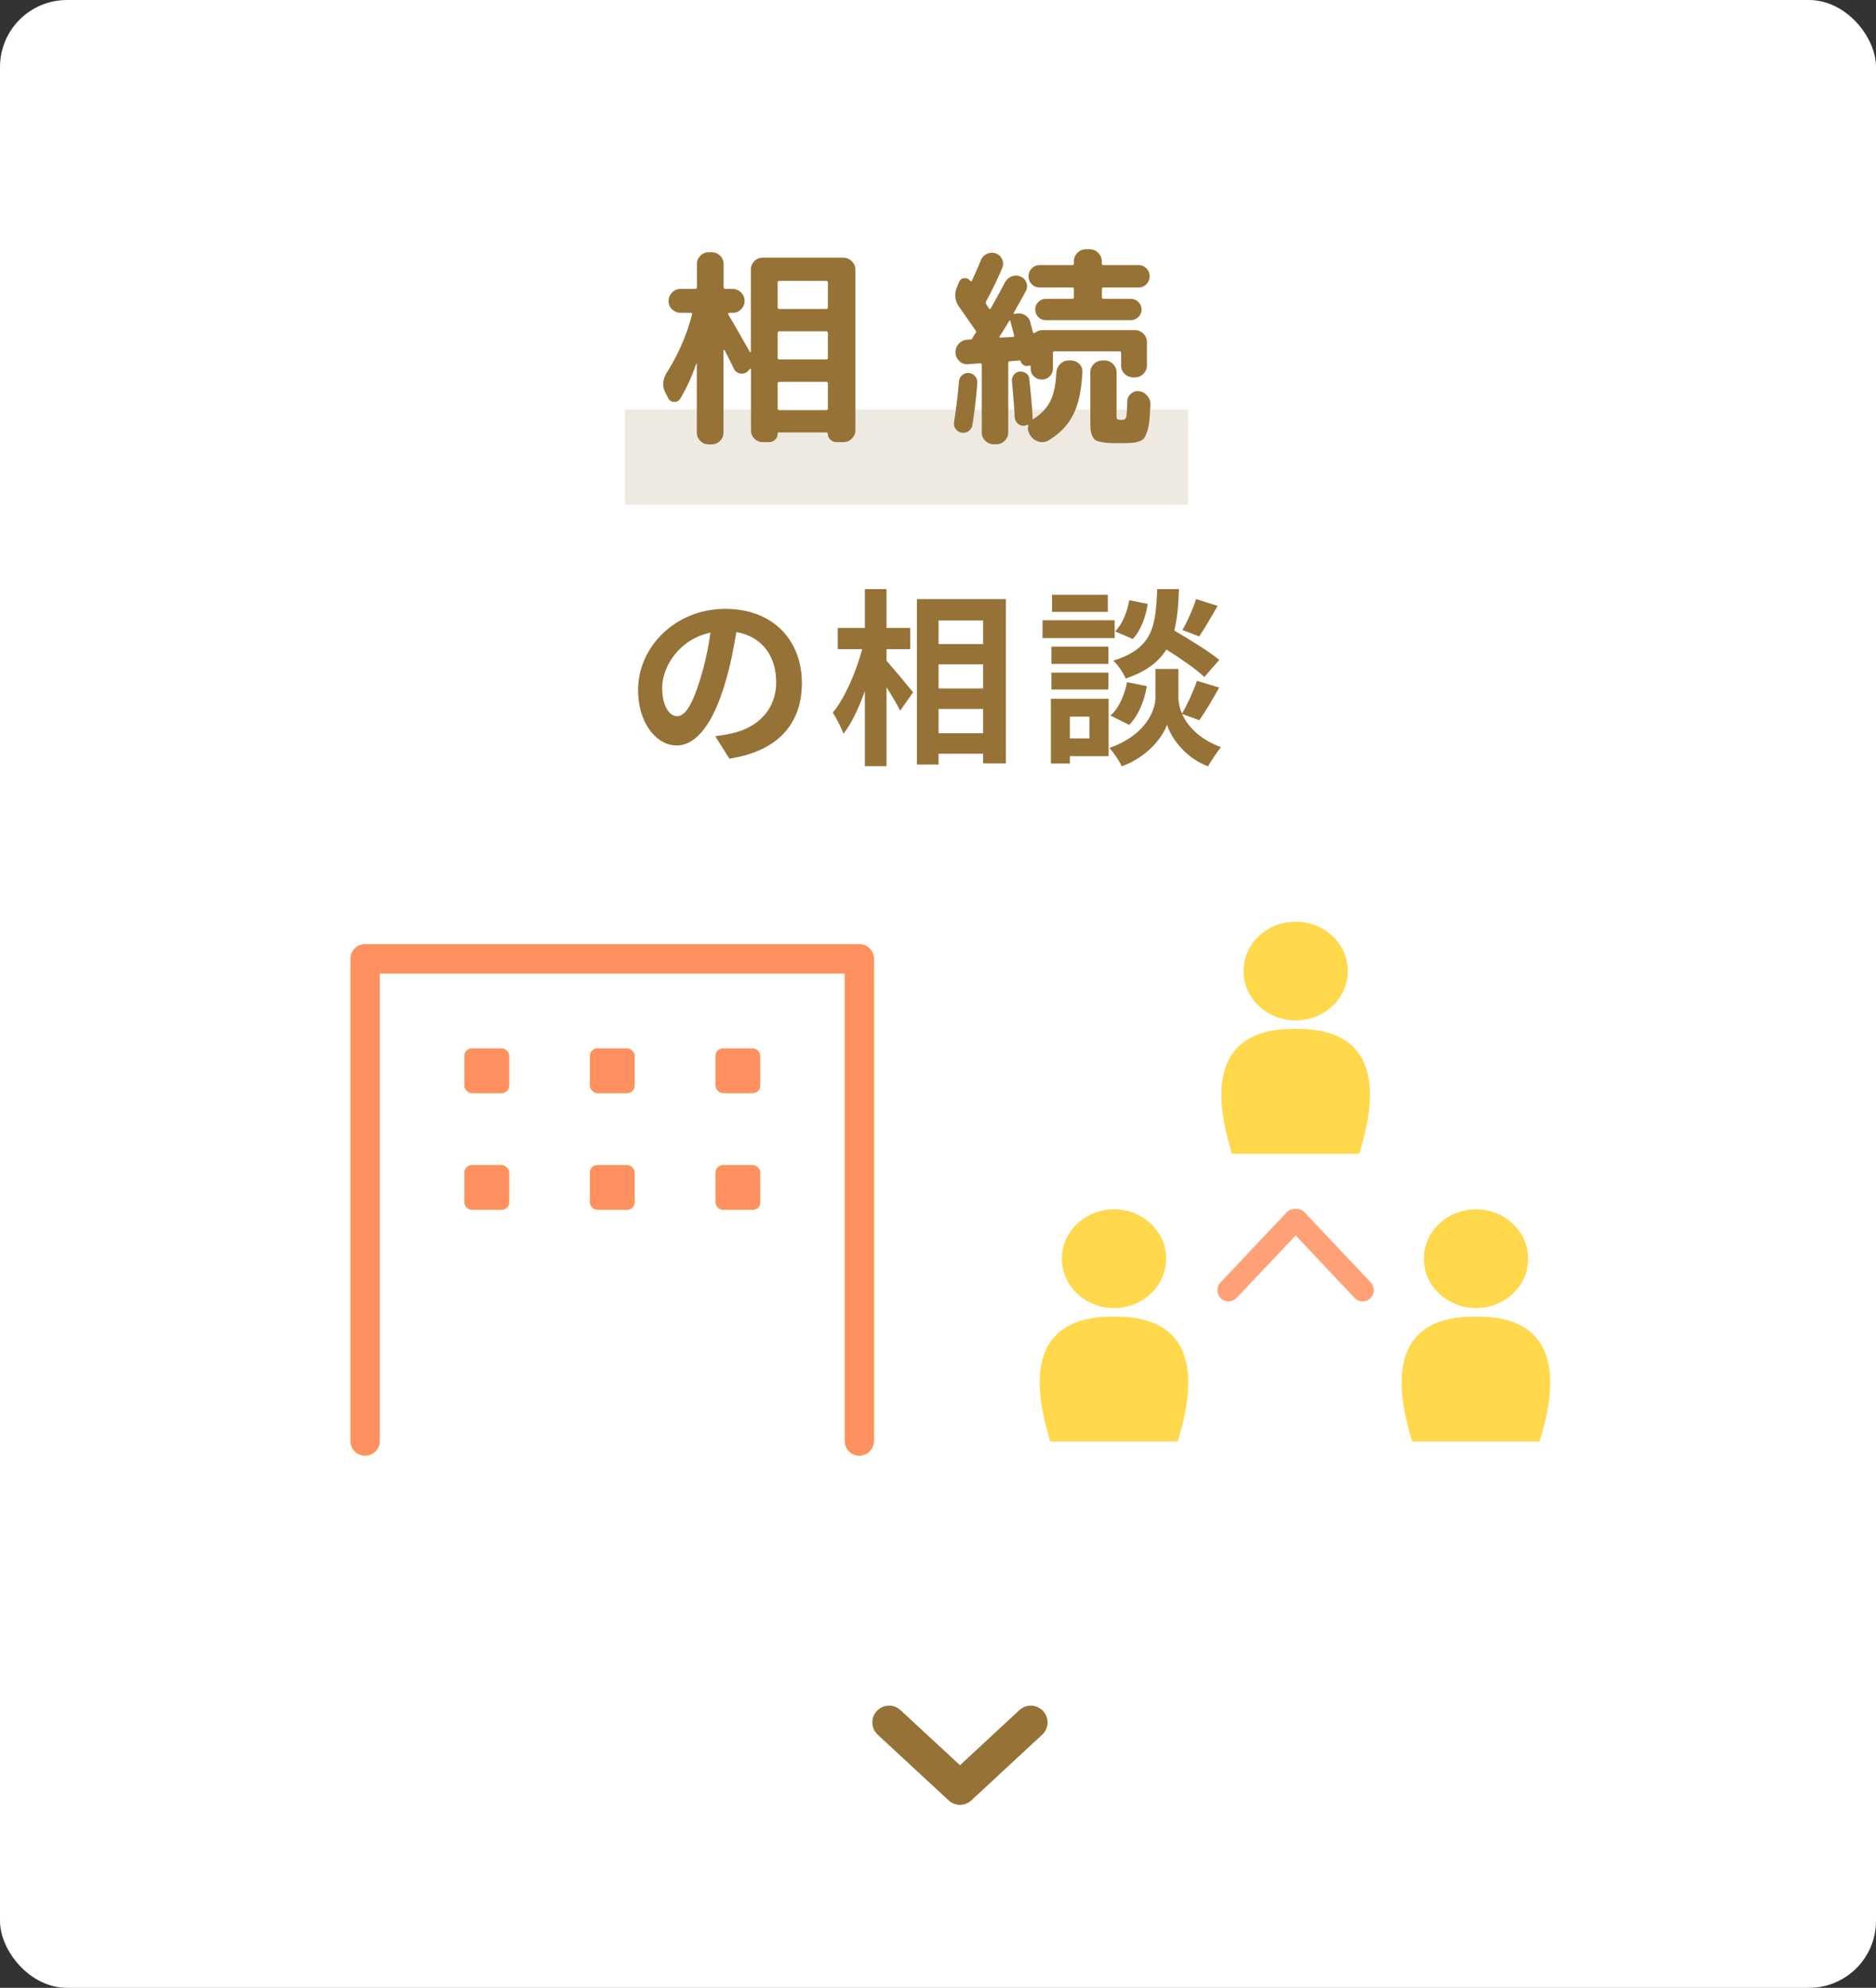 <svg id="_レイヤー_2" xmlns="http://www.w3.org/2000/svg" viewBox="0 0 168 178"><rect x="0" y="0" width="168" height="178" fill="#333333" stroke="none"/><defs><style>.cls-2{fill:#ff9160}.cls-3{fill:#967237}.cls-4{fill:#ffc800}.cls-6{fill:none;stroke-linecap:round;stroke-linejoin:round;stroke:#ffa177;stroke-width:2px}.cls-7{fill:#ffd84c}</style></defs><g id="_レイヤー_23"><rect width="168" height="178" rx="6" ry="6" style="fill:#fff"/><path class="cls-3" d="m65.32 67.94-1.27-2.02c.65-.07 1.12-.17 1.58-.27 2.18-.51 3.88-2.07 3.88-4.56 0-2.35-1.27-4.1-3.57-4.49-.24 1.44-.53 3.01-1.02 4.61-1.02 3.43-2.48 5.54-4.33 5.54s-3.45-2.07-3.45-4.95c0-3.93 3.4-7.28 7.8-7.28s6.87 2.92 6.87 6.63-2.19 6.12-6.48 6.78Zm-4.67-3.81c.71 0 1.38-1.07 2.07-3.37.39-1.26.71-2.7.9-4.11-2.8.58-4.32 3.06-4.32 4.93 0 1.72.68 2.55 1.34 2.55ZM79.39 59.17c.59.65 2.04 2.4 2.38 2.82l-1.16 1.65c-.25-.54-.75-1.34-1.22-2.11v7.07h-1.94v-6.71c-.54 1.5-1.19 2.89-1.92 3.82-.19-.58-.63-1.39-.95-1.9 1.1-1.34 2.09-3.65 2.63-5.68h-2.19v-1.9h2.43v-3.48h1.94v3.48h2.12v1.9h-2.12v1.04Zm10.69-5.51v14.7h-2.04v-.87h-3.99v.97h-1.94V53.65h7.97Zm-6.03 1.9v2.11h3.99v-2.11h-3.99Zm0 3.93v2.16h3.99v-2.16h-3.99Zm3.99 6.17v-2.18h-3.99v2.18h3.99ZM99.82 57.14h-6.46v-1.6h6.46v1.6Zm-.54 10.57h-3.47v.66h-1.7v-5.8h5.17v5.13Zm-.02-8.26h-5.1V57.9h5.1v1.55Zm-5.1.78h5.1v1.51h-5.1v-1.51Zm5.05-5.44h-5v-1.53h5v1.53Zm-3.4 9.38v1.95h1.75v-1.95h-1.75Zm10.05-.24c.46 1.04 1.48 2.23 3.48 2.97-.36.46-.88 1.22-1.16 1.72-2.14-.8-3.37-2.69-3.67-3.74-.34 1.05-1.7 2.89-4.05 3.74-.2-.46-.75-1.24-1.1-1.65 3.25-1.14 4.11-3.37 4.11-4.5V59.9h2.06v2.57c0 .37.08.88.32 1.43.48-.82 1.04-2.04 1.34-2.94l1.99.61c-.59 1.07-1.26 2.19-1.78 2.92l-1.55-.56Zm-6.41.14c.75-.65 1.26-1.84 1.48-2.99l1.77.36c-.22 1.31-.75 2.65-1.58 3.47l-1.67-.83Zm8.4-3.45c-.71-.68-2.11-1.65-3.4-2.46-.7 1.12-1.8 1.97-3.64 2.6-.2-.49-.7-1.24-1.12-1.6 3.54-1.1 3.81-3.04 3.94-6.41h1.95c-.05 1.41-.15 2.63-.42 3.71 1.39.82 3.11 1.87 4.03 2.63l-1.34 1.53Zm-5.07-6.54c-.17 1.12-.61 2.38-1.34 3.14l-1.58-.68c.63-.61 1.09-1.75 1.27-2.8l1.65.34Zm6.26.17c-.56.99-1.17 2.02-1.65 2.74l-1.5-.58c.44-.75.97-1.94 1.22-2.77l1.92.61Z"/><path class="cls-4" d="M76.96 130.34c-.72 0-1.31-.58-1.31-1.31V87.17H34.01v41.86c0 .72-.58 1.31-1.31 1.31s-1.31-.58-1.31-1.31V85.86c0-.72.58-1.31 1.31-1.31h44.25c.72 0 1.31.58 1.31 1.31v43.17c0 .72-.58 1.31-1.31 1.31Z"/><rect class="cls-4" x="41.59" y="93.88" width="4" height="4" rx=".67" ry=".67"/><rect class="cls-4" x="52.83" y="93.88" width="4" height="4" rx=".67" ry=".67"/><rect class="cls-4" x="64.08" y="93.88" width="4" height="4" rx=".67" ry=".67"/><rect class="cls-4" x="41.59" y="104.33" width="4" height="4" rx=".67" ry=".67"/><rect class="cls-4" x="52.83" y="104.33" width="4" height="4" rx=".67" ry=".67"/><rect class="cls-4" x="64.08" y="104.33" width="4" height="4" rx=".67" ry=".67"/><path class="cls-2" d="M76.96 130.34c-.72 0-1.31-.58-1.31-1.31V87.17H34.01v41.86c0 .72-.58 1.31-1.31 1.31s-1.31-.58-1.31-1.31V85.86c0-.72.58-1.31 1.31-1.31h44.25c.72 0 1.31.58 1.31 1.31v43.17c0 .72-.58 1.31-1.31 1.31Z"/><rect class="cls-2" x="41.59" y="93.88" width="4" height="4" rx=".67" ry=".67"/><rect class="cls-2" x="52.83" y="93.88" width="4" height="4" rx=".67" ry=".67"/><rect class="cls-2" x="64.08" y="93.88" width="4" height="4" rx=".67" ry=".67"/><rect class="cls-2" x="41.59" y="104.33" width="4" height="4" rx=".67" ry=".67"/><rect class="cls-2" x="52.83" y="104.33" width="4" height="4" rx=".67" ry=".67"/><rect class="cls-2" x="64.08" y="104.33" width="4" height="4" rx=".67" ry=".67"/><ellipse class="cls-7" cx="99.76" cy="112.71" rx="4.67" ry="4.42"/><path class="cls-7" d="M105.46 129.08c2.97-9.48-1.6-11.18-5.49-11.18h-.42c-3.89 0-8.46 1.7-5.49 11.18h11.4Z"/><ellipse class="cls-7" cx="132.18" cy="112.71" rx="4.67" ry="4.42"/><path class="cls-7" d="M137.87 129.08c2.97-9.48-1.6-11.18-5.49-11.18h-.42c-3.89 0-8.46 1.7-5.49 11.18h11.4Z"/><ellipse class="cls-7" cx="116.03" cy="86.95" rx="4.67" ry="4.42"/><path class="cls-7" d="M121.73 103.31c2.97-9.48-1.6-11.18-5.49-11.18h-.42c-3.89 0-8.46 1.7-5.49 11.18h11.4Z"/><path class="cls-6" d="m115.95 109.25-5.93 6.28M122.03 115.53l-5.92-6.28"/><path style="fill:#efeae1" d="M55.96 36.68h50.43v8.52H55.96z"/><path class="cls-3" d="m59.84 35.65-.23-.44c-.32-.62-.28-1.23.1-1.84 1.05-1.67 1.8-3.41 2.26-5.21.03-.1-.02-.15-.13-.15h-.89c-.29 0-.54-.1-.76-.31-.22-.21-.32-.46-.32-.75s.11-.54.32-.76c.21-.22.47-.32.76-.32h1.29c.11 0 .17-.06.17-.17v-2.05c0-.29.1-.54.31-.75.21-.21.46-.31.75-.31h.27c.29 0 .54.1.75.31.21.21.31.46.31.75v2.05c0 .11.06.17.17.17h.63c.29 0 .54.11.76.32.22.22.32.47.32.76s-.11.54-.32.75c-.22.21-.47.31-.76.31h-.29s-.07.02-.09.06-.02.07 0 .09c.43.72 1.07 1.84 1.92 3.34.01.01.03.02.06.02s.04 0 .04-.02v-7.35c0-.29.1-.54.31-.76.21-.22.46-.32.75-.32h7.22c.29 0 .54.11.76.32.22.22.32.47.32.76v14.38c0 .29-.11.54-.32.75s-.47.31-.76.31h-.61c-.22 0-.4-.08-.55-.23s-.23-.33-.23-.53c0-.08-.04-.11-.11-.11h-4.27c-.08 0-.11.04-.11.11 0 .22-.08.4-.23.54-.15.15-.33.22-.53.22h-.57c-.29 0-.54-.1-.75-.31s-.31-.46-.31-.75v-5.47s-.01-.04-.04-.04-.04 0-.06.02c-.08.1-.14.17-.19.21-.2.18-.43.24-.69.19a.744.744 0 0 1-.56-.44c-.27-.56-.54-1.11-.84-1.67-.01-.01-.03-.02-.05 0-.02 0-.03.02-.03.05v7.35c0 .29-.1.54-.31.75s-.46.31-.75.31h-.27c-.29 0-.54-.1-.75-.31s-.31-.46-.31-.75v-6.16s-.03 0-.06.02c-.37 1.1-.84 2.14-1.43 3.12-.13.2-.31.3-.55.28a.599.599 0 0 1-.53-.34Zm9.8-10.35v2.2c0 .11.06.17.17.17h4.16c.11 0 .17-.06.17-.17v-2.2c0-.1-.06-.15-.17-.15h-4.16c-.11 0-.17.05-.17.15Zm0 4.54v2.2c0 .1.06.15.17.15h4.16c.11 0 .17-.05.17-.15v-2.2c0-.11-.06-.17-.17-.17h-4.16c-.11 0-.17.06-.17.17Zm0 4.52v2.2c0 .11.06.17.17.17h4.16c.11 0 .17-.06.17-.17v-2.2c0-.11-.06-.17-.17-.17h-4.16c-.11 0-.17.06-.17.17ZM86.74 38.6c-.18.13-.39.18-.62.14a.81.81 0 0 1-.54-.33.795.795 0 0 1-.14-.62c.2-1.32.35-2.53.44-3.65.03-.23.12-.41.29-.55.16-.14.36-.2.59-.19.23.03.42.12.56.29s.21.37.2.6c-.09 1.22-.23 2.47-.44 3.76a.81.81 0 0 1-.33.54Zm.35-8.35s.07-.11.13-.21c.06-.1.11-.17.15-.21.06-.08.06-.16-.02-.27-.18-.25-.44-.62-.78-1.11-.34-.49-.56-.81-.67-.96-.41-.57-.46-1.19-.17-1.86l.17-.4c.09-.2.24-.31.47-.32.22-.01.4.07.52.25.02.03.05.04.08.03.03 0 .04-.02.06-.05.29-.61.56-1.22.8-1.82.1-.27.28-.46.54-.58.26-.12.53-.14.81-.05.27.1.46.28.57.54.11.26.11.52 0 .77-.43 1.01-.91 2-1.43 2.96-.05.13-.05.22 0 .28.03.05.07.12.13.21s.1.14.11.15c.06.1.12.1.17 0 .29-.51.72-1.28 1.27-2.32.14-.25.34-.43.61-.53.27-.1.53-.09.8.02.25.11.42.3.51.55.09.25.07.51-.06.76l-1.08 1.94c-.01.05.01.08.08.1l.08-.02c.29-.08.57-.04.83.11s.43.37.5.65c.05.19.13.49.23.89.01.04.04.06.08.08.04.01.07 0 .1-.02.2-.16.43-.25.68-.25h8.27c.29 0 .54.11.76.32.22.22.32.47.32.76v2.09c0 .29-.11.54-.32.75s-.47.31-.76.31h-.15c-.29 0-.54-.1-.76-.31a.992.992 0 0 1-.32-.75v-1.1c0-.11-.05-.17-.15-.17h-5.81c-.1 0-.15.06-.15.17V33c0 .28-.1.51-.29.7s-.42.28-.7.28-.52-.09-.71-.28a.914.914 0 0 1-.29-.7v-.13c0-.11-.05-.16-.15-.13l-.11.02c-.14.03-.27 0-.4-.09a.485.485 0 0 1-.23-.33c-.03-.04-.06-.06-.1-.06l-.85.06c-.11 0-.17.06-.17.17v6.21c0 .29-.11.54-.32.75-.22.21-.47.31-.76.31H89c-.29 0-.54-.1-.76-.31a.992.992 0 0 1-.32-.75v-6.04c0-.1-.05-.15-.15-.15l-1.08.08a.936.936 0 0 1-.77-.27c-.22-.2-.34-.45-.35-.74v-.04c-.01-.3.09-.56.29-.78.21-.22.46-.34.75-.36l.27-.02c.1 0 .18-.05.25-.15Zm2.43-.13c-.05.08-.03.11.08.11l1.1-.06c.1 0 .14-.06.11-.17-.22-.81-.32-1.22-.32-1.23-.03-.09-.06-.1-.11-.04-.09.15-.23.38-.42.69-.19.31-.34.54-.44.69Zm2.7 8.76a.902.902 0 0 1-.13-.78c.01-.03 0-.04 0-.06-.02-.01-.04-.01-.07 0-.13.05-.22.08-.29.08a.7.7 0 0 1-.58-.19.82.82 0 0 1-.28-.55c-.05-.94-.13-2.01-.25-3.21-.03-.22.03-.41.16-.59s.31-.28.52-.3c.22-.03.41.03.59.15.18.13.27.29.28.49.13 1.14.23 2.25.3 3.33 0 .09 0 .16-.02.21 0 .06.03.08.08.06.7-.43 1.2-.96 1.52-1.59.32-.63.5-1.49.55-2.59.03-.29.14-.54.35-.75.21-.21.46-.31.75-.31h.19c.29 0 .54.1.75.3.21.2.31.45.29.74-.08 1.61-.35 2.88-.83 3.82-.47.94-1.21 1.7-2.21 2.3a1.1 1.1 0 0 1-.85.11c-.3-.08-.54-.24-.73-.49l-.11-.17Zm9.73-15.14c.28 0 .52.1.71.29.2.2.29.43.29.71s-.1.52-.29.71c-.2.2-.43.29-.71.29h-3.12c-.1 0-.15.05-.15.15v.72c0 .1.05.15.15.15h2.43c.27 0 .49.09.68.28s.29.42.29.68-.1.49-.29.67a.97.97 0 0 1-.68.28h-7.6c-.27 0-.49-.09-.67-.28-.18-.18-.28-.41-.28-.67s.09-.49.28-.68.41-.28.67-.28h2.36c.1 0 .15-.05.15-.15v-.72c0-.1-.05-.15-.15-.15h-2.91c-.28 0-.52-.1-.71-.29-.2-.2-.29-.43-.29-.71s.1-.52.29-.71c.2-.2.43-.29.71-.29h2.91c.1 0 .15-.05.15-.15v-.19c0-.29.11-.54.32-.76.22-.22.47-.32.76-.32h.34c.29 0 .54.11.76.32.21.22.32.47.32.76v.19c0 .1.05.15.15.15h3.12Zm.06 11.29c.29.04.53.17.73.41.2.23.29.5.28.79-.03.6-.05 1.07-.09 1.42-.03.35-.1.67-.19.96-.1.28-.19.49-.28.62-.09.13-.25.23-.49.3-.24.08-.47.12-.68.13-.22.01-.54.02-.99.02s-.81 0-1.06-.02c-.25-.01-.49-.05-.72-.1s-.39-.12-.48-.2c-.09-.08-.17-.21-.25-.39a1.64 1.64 0 0 1-.13-.59c-.01-.21-.02-.5-.02-.86v-4.18c0-.29.11-.54.32-.75.22-.21.47-.31.76-.31h.19c.29 0 .54.1.76.31.21.21.32.46.32.75v3.86c0 .19.02.3.07.34.04.04.19.06.43.06.19 0 .31-.08.36-.24.05-.16.08-.63.1-1.42.01-.28.12-.51.33-.69.21-.18.45-.26.73-.22Z"/><path style="fill:none;stroke-linecap:round;stroke-linejoin:round;stroke:#967237;stroke-width:3px" d="m79.62 154.23 6.35 5.88 6.34-5.88"/></g></svg>
